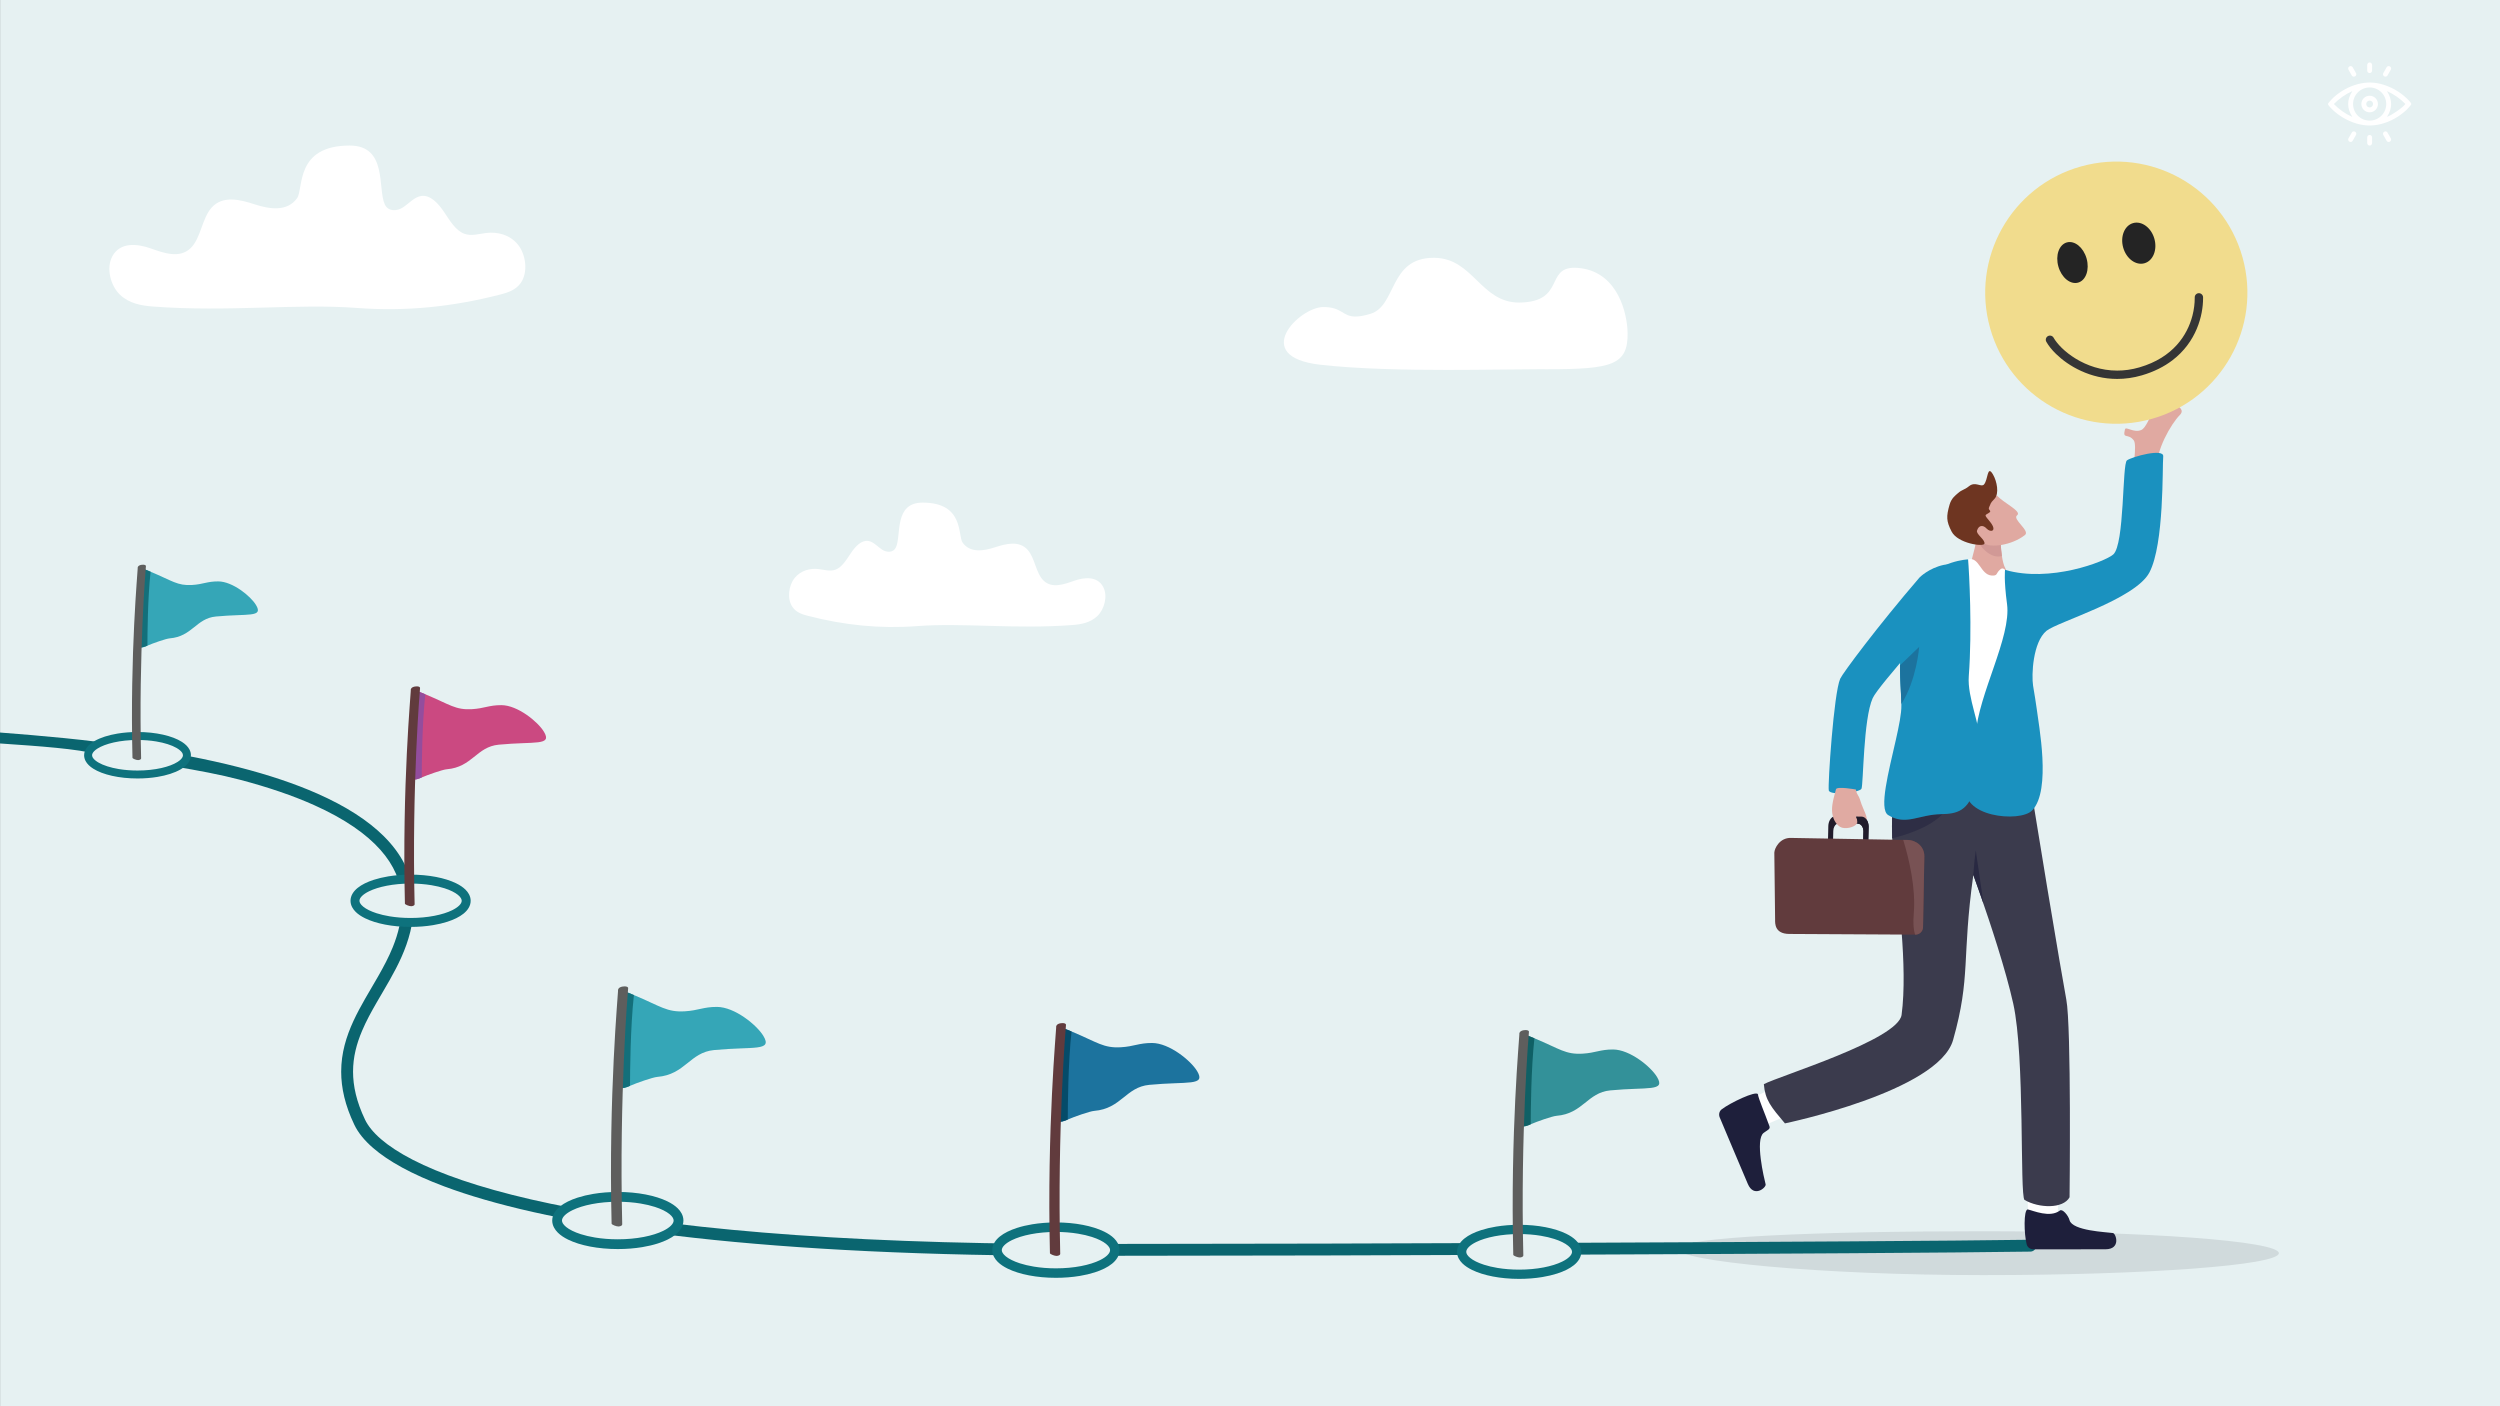 <?xml version="1.0" encoding="UTF-8"?>
<svg xmlns="http://www.w3.org/2000/svg" xmlns:xlink="http://www.w3.org/1999/xlink" version="1.1" id="Ebene_1" x="0px" y="0px" viewBox="0 0 1920 1080" style="enable-background:new 0 0 1920 1080;" xml:space="preserve">
<rect x="0" y="0" width="1920" height="1080" fill="#808080" stroke="none"/>
<style type="text/css">
	.st0{fill:#E6F1F2;}
	.st1{fill:#FFFFFF;}
	.st2{fill:#D0DADC;}
	.st3{fill:#E0ABAD;}
	.st4{fill:#0A656F;}
	.st5{fill:#0E727D;}
	.st6{fill:#35A6B7;}
	.st7{fill:#1A7093;}
	.st8{fill:#136F7A;}
	.st9{fill:#5E5E5D;}
	.st10{fill:#CB4981;}
	.st11{fill:#934D9D;}
	.st12{fill:#613B3D;}
	.st13{fill:#1C739E;}
	.st14{fill:#054B69;}
	.st15{fill:#339199;}
	.st16{fill:#0F6065;}
	.st17{fill:#E0A9A1;}
	.st18{fill:#D19996;}
	.st19{fill:#6E3521;}
	.st20{fill:#1E1F3B;}
	.st21{fill:#3B3B4D;}
	.st22{fill:#2E2E45;}
	.st23{fill:#737387;}
	.st24{fill:#292942;}
	.st25{fill:#9E9EAB;}
	.st26{fill:#1A91BF;}
	.st27{fill:#C7C7CF;}
	.st28{fill:#211C2B;}
	.st29{fill:#E0AAA2;}
	.st30{fill:#785254;}
	.st31{fill:#DEA727;}
	.st32{fill:#F1DC8D;}
	.st33{fill:#242424;}
	.st34{fill:#353535;}
</style>
<g>
	<polyline class="st0" points="0.1,0 0.1,1080 1920,1080 1920,0 0.1,0  "></polyline>
	<path class="st1" d="M1788,79.39c1.3-1.44,2.49-3,3.91-4.3c5.45-5.01,11.75-8.55,18.91-10.48c6.76-1.82,13.47-1.6,20.11,0.58   c7.85,2.57,14.59,6.89,20.07,13.1c0.3,0.34,0.52,0.73,0.78,1.1c0,0.33,0,0.66,0,1c-1.25,1.4-2.4,2.9-3.77,4.17   c-5.49,5.07-11.82,8.67-19.05,10.61c-7.45,2.01-14.79,1.48-21.99-1.23c-6.8-2.57-12.74-6.46-17.66-11.84   c-0.48-0.53-0.87-1.14-1.31-1.71C1788,80.06,1788,79.73,1788,79.39L1788,79.39z M1832.62,79.9c0-7.05-5.69-12.74-12.74-12.73   c-7.02,0-12.7,5.66-12.72,12.69c-0.02,7.05,5.66,12.76,12.71,12.77C1826.92,92.63,1832.62,86.94,1832.62,79.9L1832.62,79.9z    M1833.16,69.98c4.31,6.65,4.31,13.18,0.06,19.74c3.88-1.31,12.45-7.33,14.09-9.9C1843.26,75.68,1838.61,72.38,1833.16,69.98   L1833.16,69.98z M1806.62,89.8c-4.31-6.64-4.31-13.17-0.01-19.81c-5.45,2.41-10.1,5.72-14.2,9.91   C1796.53,84.11,1801.18,87.41,1806.62,89.8L1806.62,89.8z"></path>
	<path class="st1" d="M1820.39,48c1.05,0.48,1.45,1.29,1.39,2.44c-0.07,1.22-0.01,2.45-0.02,3.67c-0.01,1.2-0.79,2.01-1.9,2   c-1.07-0.01-1.83-0.83-1.84-2c-0.01-1.22,0.05-2.45-0.02-3.67c-0.07-1.16,0.35-1.96,1.39-2.44C1819.73,48,1820.06,48,1820.39,48   L1820.39,48z"></path>
	<path class="st1" d="M1819.39,111.78c-1.07-0.5-1.46-1.33-1.39-2.51c0.08-1.2,0.01-2.4,0.02-3.61c0.01-1.19,0.79-2.01,1.9-2   c1.08,0.01,1.83,0.83,1.84,2c0.01,1.2-0.05,2.41,0.02,3.61c0.07,1.17-0.32,2.01-1.39,2.51   C1820.06,111.78,1819.73,111.78,1819.39,111.78L1819.39,111.78z"></path>
	<path class="st1" d="M1807.74,100.92c1.4-0.02,2.35,1.4,1.7,2.65c-0.82,1.58-1.72,3.12-2.64,4.64c-0.52,0.85-1.64,1.05-2.48,0.55   c-0.82-0.48-1.18-1.58-0.72-2.44c0.83-1.53,1.71-3.04,2.59-4.54C1806.52,101.21,1807.07,100.93,1807.74,100.92L1807.74,100.92z"></path>
	<path class="st1" d="M1836.36,106.96c0.02,0.99-0.48,1.7-1.26,1.96c-0.8,0.26-1.69,0.01-2.13-0.72c-0.91-1.53-1.8-3.07-2.64-4.64   c-0.47-0.88-0.08-1.94,0.77-2.41c0.82-0.46,1.93-0.26,2.43,0.56c0.94,1.54,1.8,3.12,2.68,4.69   C1836.33,106.6,1836.34,106.87,1836.36,106.96L1836.36,106.96z"></path>
	<path class="st1" d="M1807.74,58.87c-0.68-0.01-1.22-0.3-1.56-0.87c-0.87-1.48-1.73-2.97-2.55-4.48c-0.49-0.89-0.15-2,0.69-2.49   c0.87-0.51,1.98-0.28,2.52,0.61c0.89,1.49,1.77,3,2.58,4.54C1810.1,57.44,1809.16,58.88,1807.74,58.87L1807.74,58.87z"></path>
	<path class="st1" d="M1832.04,58.86c-1.4,0.01-2.35-1.4-1.7-2.65c0.82-1.58,1.72-3.12,2.64-4.64c0.52-0.85,1.63-1.05,2.48-0.56   c0.82,0.48,1.19,1.57,0.72,2.44c-0.84,1.55-1.72,3.07-2.62,4.59C1833.24,58.59,1832.7,58.86,1832.04,58.86L1832.04,58.86z"></path>
	<path class="st1" d="M1826.26,79.89c0,3.53-2.84,6.37-6.36,6.37c-3.53,0-6.37-2.84-6.37-6.36c-0.01-3.53,2.83-6.37,6.36-6.37   C1823.41,73.52,1826.26,76.36,1826.26,79.89L1826.26,79.89z M1819.89,77.27c-1.44,0-2.61,1.16-2.62,2.6   c-0.01,1.45,1.15,2.62,2.59,2.64c1.47,0.01,2.66-1.16,2.65-2.63C1822.5,78.43,1821.34,77.27,1819.89,77.27L1819.89,77.27z"></path>
	<path class="st2" d="M1522.98,979.29c-125.47,0-234.37-10.8-234.37-20.11c0-9.3,108.9-13.59,234.37-13.59   c125.48,0,227.19,7.54,227.19,16.85C1750.17,971.74,1648.46,979.29,1522.98,979.29"></path>
	<polygon class="st3" points="1615.25,478.81 1615.04,478.82 1615.26,478.82 1615.25,478.81  "></polygon>
	<path class="st4" d="M0,570.98c31,2.14,59,4.02,75.25,8.34c40.43,6.68,78.98,11.63,108.83,19.47c22.4,5.88,41.32,12.45,57.1,19.51   c23.68,10.59,40.25,22.3,50.95,34.35c5.36,6.03,9.26,12.14,11.92,18.28c2.66,6.14,4.08,12.32,4.43,18.57   c0.09,1.52,0.13,3.02,0.13,4.51c0,12.14-2.74,23-6.94,33.38c-3.15,7.78-7.15,15.26-11.4,22.7c-6.38,11.16-13.36,22.2-18.84,34.05   c-2.73,5.93-5.08,12.07-6.75,18.52c-1.67,6.45-2.65,13.23-2.65,20.38c-0.01,12.4,2.96,25.88,10.1,40.78   c2.92,6.09,7.72,12.04,14.45,17.86c11.79,10.18,29.54,20.08,54.43,29.42c37.33,13.99,90.77,26.68,164.13,36.2   c73.36,9.51,166.63,15.83,283.54,16.99c10.78,0.11,33.37,0.16,64.42,0.16c168.42,0,585.29-1.45,706.25-3.21   c2.51-0.04,4.52-2.11,4.49-4.62c-0.04-2.52-2.11-4.53-4.63-4.49c-120.81,1.76-537.75,3.21-706.11,3.21   c-31.03,0-53.62-0.05-64.33-0.15c-177.72-1.75-300.44-15.5-381.02-34.05c-40.28-9.27-70.02-19.76-90.73-30.42   c-10.36-5.33-18.45-10.7-24.48-15.91c-6.03-5.22-9.97-10.26-12.19-14.9c-6.64-13.89-9.2-25.91-9.21-36.85   c0-11.22,2.71-21.41,6.92-31.37c3.15-7.46,7.15-14.76,11.42-22.13c6.39-11.07,13.4-22.29,18.87-34.58   c5.47-12.29,9.38-25.72,9.38-40.94c0-1.65-0.05-3.32-0.14-5.01c-0.48-8.65-2.75-17.27-7.02-25.61   c-3.73-7.31-8.96-14.39-15.79-21.19c-11.96-11.89-28.78-22.91-51.24-32.81c-33.7-14.85-80.16-27.22-142.33-35.92   C67.66,568,31,565.02,0,562.58"></path>
	<path class="st0" d="M143.57,580.03c0,8.17-16.99,14.79-37.95,14.79c-20.96,0-37.95-6.62-37.95-14.79   c0-8.17,16.99-14.79,37.95-14.79C126.58,565.24,143.57,571.86,143.57,580.03L143.57,580.03z"></path>
	<path class="st5" d="M143.57,580.03h-3.06c0,0.49-0.11,0.97-0.42,1.56c-0.52,1.02-1.74,2.31-3.67,3.54   c-2.88,1.86-7.27,3.57-12.59,4.75c-5.32,1.19-11.56,1.89-18.22,1.89c-5.08,0-9.91-0.4-14.28-1.12c-6.54-1.07-12.05-2.89-15.67-4.99   c-1.81-1.04-3.13-2.15-3.91-3.13c-0.39-0.49-0.65-0.95-0.81-1.35c-0.16-0.41-0.23-0.77-0.23-1.14c0-0.49,0.12-0.97,0.42-1.56   c0.52-1.02,1.74-2.31,3.67-3.54c2.88-1.86,7.27-3.57,12.59-4.75c5.31-1.19,11.56-1.89,18.22-1.89c5.08,0,9.91,0.4,14.28,1.12   c6.54,1.07,12.05,2.89,15.67,4.99c1.81,1.04,3.13,2.15,3.91,3.13c0.39,0.49,0.65,0.95,0.81,1.35c0.16,0.41,0.23,0.77,0.23,1.14   H143.57h3.06c0-1.55-0.42-3.07-1.12-4.4c-1.25-2.35-3.27-4.23-5.78-5.84c-3.77-2.41-8.74-4.26-14.55-5.57   c-5.81-1.3-12.47-2.03-19.56-2.04c-5.4,0-10.55,0.43-15.27,1.2c-7.08,1.17-13.16,3.1-17.73,5.73c-2.28,1.32-4.2,2.82-5.64,4.61   c-0.72,0.9-1.31,1.88-1.73,2.94c-0.42,1.06-0.65,2.2-0.65,3.37c0,1.55,0.42,3.07,1.12,4.4c1.25,2.35,3.27,4.22,5.78,5.84   c3.77,2.41,8.74,4.26,14.55,5.57c5.81,1.3,12.47,2.03,19.56,2.03c5.4,0,10.55-0.43,15.27-1.2c7.08-1.17,13.17-3.1,17.73-5.73   c2.28-1.32,4.2-2.82,5.64-4.61c0.72-0.9,1.31-1.88,1.73-2.94c0.42-1.06,0.65-2.2,0.65-3.37H143.57L143.57,580.03z"></path>
	<path class="st6" d="M165.8,473.48c-15.24,1.45-18.05,15.37-35.55,16.79c-2.82,0.24-12.99,3.8-17.01,5.58   c-0.35,0.15-0.69,0.3-1.02,0.44c-0.21,0.08-0.41,0.16-0.61,0.24c-2.51,0.94-4.51,1.19-5.13-0.35c-0.17-0.42-0.25-0.96-0.2-1.66   c0.47-7.51,1.69-56.11,1.74-58.39l0-0.09l0.24,0.09c1.27,0.48,2.46,0.95,3.61,1.41c0.2,0.08,0.41,0.16,0.6,0.24   c1.12,0.45,2.18,0.89,3.2,1.31c16.84,7.03,20.53,10.83,31.82,10.17c8.54-0.5,11.56-2.78,20.1-2.75   c11.02,0.03,24.95,11.31,29.05,18.19C202.42,474.4,190.62,471.13,165.8,473.48"></path>
	<path class="st7" d="M108.39,497.28c-0.92,0-1.59-0.32-1.91-1.11c-0.14-0.34-0.22-0.76-0.22-1.28c0-0.02,0-0.04,0-0.06   c-0.01,0.55,0.07,0.99,0.22,1.34C106.8,496.96,107.47,497.28,108.39,497.28c0.01,0,0.03,0,0.04,0   C108.42,497.28,108.4,497.28,108.39,497.28 M106.27,494.83C106.27,494.82,106.27,494.82,106.27,494.83   C106.27,494.82,106.27,494.82,106.27,494.83"></path>
	<path class="st8" d="M108.39,497.28c-0.92,0-1.59-0.32-1.91-1.11c-0.15-0.35-0.22-0.79-0.22-1.34c0,0,0-0.01,0-0.01s0-0.01,0-0.01   c0-0.1,0.01-0.2,0.01-0.3c0.47-7.51,1.69-56.11,1.74-58.39l0,0l0,0l0-0.09l0.24,0.09c1.27,0.48,2.46,0.95,3.61,1.41   c0.2,0.08,0.41,0.16,0.6,0.24c1.12,0.45,2.18,0.89,3.2,1.31c-2.21,20.11-2.43,48.17-2.44,56.76l0,0c-0.35,0.15-0.69,0.3-1.02,0.44   c-0.21,0.08-0.41,0.16-0.61,0.24l0,0c-1.21,0.45-2.3,0.75-3.18,0.76C108.42,497.28,108.4,497.28,108.39,497.28"></path>
	<path class="st9" d="M106.15,583.76l-0.05,0c-1.27,0.07-4.34-1.12-4.36-1.77c-1.97-80.68,4.14-144.33,4-145.24   c-0.4-2.74,2.91-3.05,4.18-3.07c1.27-0.02,2.24,0.48,2.16,1.13c-0.11,0.9-5.67,67.05-3.7,147.65   C108.39,583.1,107.4,583.67,106.15,583.76L106.15,583.76z"></path>
	<path class="st0" d="M358.03,691.79c0,9.19-19.12,16.64-42.7,16.64c-23.58,0-42.7-7.45-42.7-16.64c0-9.19,19.12-16.64,42.7-16.64   C338.91,675.15,358.03,682.6,358.03,691.79L358.03,691.79z"></path>
	<path class="st5" d="M358.03,691.79h-3.44c0,0.55-0.13,1.09-0.47,1.76c-0.3,0.57-0.78,1.22-1.47,1.9c-1.2,1.19-3.04,2.45-5.4,3.61   c-3.55,1.74-8.26,3.25-13.71,4.29c-5.45,1.05-11.65,1.65-18.21,1.65c-5.71,0-11.15-0.45-16.06-1.26   c-3.68-0.61-7.07-1.42-10.05-2.37c-4.47-1.43-8.01-3.23-10.22-5.03c-1.11-0.89-1.87-1.77-2.32-2.54c-0.45-0.77-0.61-1.39-0.61-2.01   c0-0.55,0.13-1.09,0.47-1.76c0.3-0.57,0.78-1.22,1.47-1.9c1.2-1.19,3.04-2.45,5.4-3.61c3.55-1.74,8.26-3.25,13.71-4.29   c5.45-1.05,11.65-1.65,18.21-1.65c5.71,0,11.15,0.45,16.06,1.26c3.68,0.61,7.07,1.42,10.05,2.37c4.47,1.43,8.01,3.23,10.22,5.03   c1.11,0.89,1.87,1.77,2.32,2.54c0.45,0.77,0.61,1.39,0.61,2.01H358.03h3.44c0-1.75-0.47-3.45-1.26-4.95   c-0.69-1.32-1.63-2.51-2.72-3.6c-1.92-1.9-4.36-3.49-7.21-4.89c-4.28-2.09-9.51-3.73-15.44-4.87c-5.92-1.14-12.53-1.77-19.51-1.77   c-6.08,0-11.87,0.48-17.18,1.35c-3.98,0.66-7.69,1.54-11.03,2.61c-5.02,1.62-9.25,3.66-12.44,6.23c-1.59,1.29-2.93,2.73-3.91,4.38   c-0.98,1.64-1.58,3.54-1.57,5.51c0,1.75,0.47,3.45,1.26,4.95c0.7,1.32,1.63,2.51,2.72,3.6c1.92,1.9,4.36,3.49,7.21,4.89   c4.28,2.09,9.51,3.73,15.44,4.87c5.92,1.14,12.53,1.77,19.51,1.77c6.08,0,11.87-0.48,17.18-1.35c3.98-0.66,7.68-1.53,11.03-2.61   c5.02-1.62,9.25-3.66,12.44-6.23c1.59-1.29,2.93-2.73,3.91-4.38c0.98-1.64,1.58-3.54,1.57-5.51H358.03L358.03,691.79z"></path>
	<path class="st10" d="M383.05,571.91c-17.15,1.63-20.31,17.29-39.99,18.89c-3.17,0.27-14.62,4.28-19.14,6.27   c-0.39,0.17-0.78,0.34-1.15,0.49c-0.23,0.09-0.46,0.18-0.68,0.27c-2.83,1.06-5.07,1.34-5.77-0.39c-0.19-0.47-0.28-1.08-0.23-1.87   c0.53-8.45,1.9-63.14,1.96-65.69l0-0.1c0.09,0.04,0.19,0.07,0.28,0.1c1.42,0.54,2.77,1.07,4.06,1.58c0.23,0.09,0.46,0.18,0.68,0.27   c1.26,0.51,2.45,1,3.6,1.47c18.94,7.91,23.09,12.18,35.8,11.44c9.61-0.57,13.01-3.12,22.61-3.09c12.4,0.03,28.07,12.73,32.68,20.47   C424.25,572.94,410.96,569.26,383.05,571.91"></path>
	<path class="st11" d="M318.03,529.78l0,0.1c-0.07,2.56-1.43,57.24-1.96,65.69c-0.01,0.15-0.01,0.29-0.01,0.42   c0,0.59,0.08,1.06,0.24,1.44c0.36,0.89,1.12,1.25,2.15,1.25c0.99,0,2.24-0.33,3.62-0.85c0.22-0.09,0.45-0.18,0.68-0.27   c0.38-0.15,0.76-0.32,1.15-0.49c0.01-9.66,0.26-41.23,2.74-63.86c-1.15-0.47-2.35-0.96-3.6-1.47c-0.22-0.09-0.45-0.18-0.68-0.27   c-1.29-0.52-2.64-1.05-4.06-1.58C318.22,529.85,318.13,529.82,318.03,529.78"></path>
	<path class="st12" d="M315.93,695.98l-0.06,0c-1.43,0.08-4.89-1.27-4.9-1.99c-2.22-90.78,4.65-162.39,4.5-163.41   c-0.45-3.09,3.27-3.43,4.7-3.45c1.43-0.03,2.52,0.54,2.43,1.27c-0.12,1.02-6.38,75.44-4.17,166.12   C318.45,695.24,317.33,695.89,315.93,695.98L315.93,695.98z"></path>
	<path class="st0" d="M521.11,937.36c0,10.04-20.88,18.18-46.63,18.18c-25.76,0-46.64-8.14-46.64-18.18   c0-10.04,20.88-18.18,46.64-18.18C500.23,919.18,521.11,927.32,521.11,937.36L521.11,937.36z"></path>
	<path class="st5" d="M521.11,937.36h-3.76c0,0.6-0.14,1.19-0.52,1.92c-0.33,0.63-0.85,1.34-1.6,2.08c-1.31,1.3-3.32,2.68-5.9,3.94   c-3.87,1.9-9.02,3.55-14.97,4.69c-5.96,1.14-12.72,1.8-19.89,1.8c-6.24,0-12.18-0.49-17.54-1.38c-4.02-0.66-7.72-1.55-10.97-2.59   c-4.88-1.56-8.75-3.53-11.16-5.49c-1.21-0.98-2.04-1.94-2.53-2.77c-0.49-0.84-0.67-1.52-0.67-2.19c0-0.6,0.14-1.19,0.52-1.92   c0.33-0.63,0.85-1.34,1.6-2.08c1.31-1.3,3.32-2.68,5.9-3.94c3.87-1.9,9.02-3.55,14.97-4.69c5.95-1.15,12.72-1.8,19.89-1.8   c6.24,0,12.18,0.49,17.54,1.38c4.02,0.66,7.72,1.55,10.97,2.59c4.88,1.56,8.75,3.53,11.16,5.49c1.21,0.98,2.04,1.93,2.53,2.77   c0.49,0.84,0.66,1.52,0.67,2.19H521.11h3.76c0-1.91-0.51-3.77-1.38-5.41c-0.76-1.44-1.77-2.74-2.97-3.93   c-2.1-2.07-4.76-3.82-7.87-5.35c-4.67-2.28-10.39-4.07-16.86-5.32c-6.47-1.24-13.69-1.93-21.31-1.93c-6.64,0-12.97,0.52-18.76,1.48   c-4.35,0.72-8.39,1.68-12.05,2.85c-5.49,1.77-10.1,4-13.58,6.8c-1.74,1.41-3.2,2.98-4.27,4.78c-1.07,1.79-1.72,3.87-1.72,6.02   c0,1.91,0.51,3.77,1.38,5.41c0.76,1.44,1.78,2.74,2.97,3.93c2.1,2.07,4.76,3.81,7.87,5.34c4.67,2.28,10.39,4.07,16.86,5.32   c6.47,1.24,13.69,1.93,21.31,1.93c6.64,0,12.97-0.52,18.76-1.48c4.35-0.72,8.39-1.68,12.05-2.85c5.49-1.77,10.1-4,13.58-6.8   c1.74-1.41,3.2-2.98,4.27-4.78c1.07-1.8,1.72-3.87,1.72-6.02H521.11L521.11,937.36z"></path>
	<path class="st6" d="M548.43,806.44c-18.73,1.78-22.18,18.88-43.68,20.63c-3.46,0.29-15.97,4.68-20.9,6.85   c-0.43,0.19-0.85,0.37-1.26,0.54c-0.25,0.1-0.51,0.2-0.75,0.29c-3.09,1.16-5.54,1.47-6.3-0.43c-0.21-0.51-0.3-1.18-0.25-2.04   c0.58-9.23,2.07-68.95,2.14-71.74l0-0.1c0.1,0.04,0.2,0.08,0.3,0.11c1.56,0.59,3.03,1.17,4.43,1.73c0.25,0.1,0.5,0.2,0.74,0.3   c1.37,0.55,2.68,1.09,3.93,1.61c20.69,8.64,25.22,13.3,39.09,12.49c10.5-0.62,14.21-3.41,24.7-3.38   c13.55,0.03,30.65,13.9,35.69,22.35C593.43,807.56,578.92,803.55,548.43,806.44"></path>
	<path class="st7" d="M477.63,835.68C477.63,835.68,477.63,835.68,477.63,835.68C477.63,835.68,477.63,835.68,477.63,835.68    M477.6,835.67c-0.72-0.05-1.3-0.28-1.7-0.75C476.3,835.4,476.88,835.63,477.6,835.67 M475.54,834.32L475.54,834.32   c0-0.01-0.01-0.02-0.01-0.02C475.54,834.31,475.54,834.31,475.54,834.32L475.54,834.32 M475.53,834.29c0-0.01-0.01-0.01-0.01-0.02   C475.52,834.28,475.53,834.29,475.53,834.29 M475.52,834.27c0-0.01,0-0.01-0.01-0.02C475.52,834.26,475.52,834.27,475.52,834.27    M475.51,834.25c-0.01-0.02-0.02-0.05-0.03-0.07C475.49,834.2,475.5,834.22,475.51,834.25 M475.48,834.17   c0-0.01-0.01-0.02-0.01-0.03C475.48,834.16,475.48,834.17,475.48,834.17 M475.48,834.15c-0.13-0.39-0.2-0.85-0.2-1.4   c0-0.15,0.01-0.3,0.01-0.46C475.25,833.05,475.31,833.66,475.48,834.15"></path>
	<path class="st8" d="M477.89,835.68c-0.09,0-0.17,0-0.26-0.01c0,0,0,0,0,0c-0.01,0-0.02,0-0.02,0c-0.72-0.05-1.3-0.28-1.7-0.75   c-0.14-0.17-0.26-0.37-0.36-0.6l0,0c0-0.01-0.01-0.02-0.01-0.02c0,0,0,0,0,0c0-0.01-0.01-0.01-0.01-0.02c0,0,0,0,0-0.01   c0-0.01,0-0.01-0.01-0.02c0,0,0,0,0,0c-0.01-0.02-0.02-0.05-0.03-0.07v0c0-0.01-0.01-0.02-0.01-0.03l0,0   c-0.17-0.49-0.23-1.1-0.18-1.86l0,0c0.58-9.23,2.07-68.95,2.14-71.74l0,0l0,0l0-0.1c0.1,0.04,0.2,0.08,0.3,0.11   c1.56,0.59,3.03,1.17,4.43,1.73c0.25,0.1,0.5,0.2,0.74,0.3c1.37,0.55,2.68,1.09,3.93,1.61c-2.71,24.71-2.98,59.19-2.99,69.74l0,0   c-0.43,0.19-0.85,0.37-1.26,0.54c-0.25,0.1-0.51,0.2-0.75,0.29l0,0C480.33,835.32,478.97,835.68,477.89,835.68"></path>
	<path class="st9" d="M475.13,941.94l-0.06,0c-1.57,0.09-5.34-1.38-5.36-2.17c-2.42-99.14,5.08-177.35,4.92-178.46   c-0.49-3.37,3.57-3.74,5.14-3.77c1.56-0.03,2.75,0.59,2.65,1.39c-0.14,1.11-6.97,82.39-4.55,181.42   C477.89,941.13,476.67,941.84,475.13,941.94L475.13,941.94z"></path>
	<path class="st0" d="M856.18,960.11c0,9.73-20.25,17.63-45.22,17.63c-24.98,0-45.22-7.89-45.22-17.63   c0-9.73,20.25-17.63,45.22-17.63C835.94,942.49,856.18,950.38,856.18,960.11L856.18,960.11z"></path>
	<path class="st5" d="M856.18,960.11h-3.64c0,0.58-0.14,1.16-0.5,1.86c-0.32,0.61-0.83,1.29-1.55,2.01   c-1.27,1.26-3.21,2.6-5.72,3.82c-3.75,1.84-8.74,3.44-14.52,4.55c-5.77,1.11-12.34,1.74-19.29,1.74c-6.05,0-11.81-0.48-17.01-1.34   c-3.9-0.64-7.49-1.5-10.64-2.51c-4.73-1.51-8.48-3.42-10.82-5.32c-1.17-0.95-1.98-1.88-2.46-2.69c-0.48-0.82-0.65-1.47-0.65-2.12   c0-0.58,0.14-1.16,0.5-1.86c0.32-0.61,0.82-1.29,1.55-2.01c1.27-1.26,3.22-2.6,5.72-3.82c3.76-1.84,8.74-3.44,14.52-4.55   c5.78-1.11,12.34-1.74,19.29-1.74c6.05,0,11.81,0.48,17.01,1.34c3.9,0.64,7.49,1.5,10.64,2.51c4.73,1.51,8.48,3.42,10.82,5.32   c1.17,0.95,1.98,1.88,2.46,2.68c0.48,0.82,0.65,1.47,0.65,2.12H856.18h3.64c0-1.85-0.5-3.65-1.34-5.25   c-0.74-1.4-1.72-2.66-2.88-3.81c-2.04-2.01-4.62-3.7-7.64-5.18c-4.53-2.21-10.07-3.95-16.35-5.16c-6.27-1.21-13.27-1.87-20.66-1.87   c-6.44,0-12.58,0.51-18.2,1.43c-4.21,0.7-8.14,1.62-11.68,2.77c-5.32,1.72-9.79,3.88-13.17,6.59c-1.69,1.37-3.11,2.89-4.14,4.64   c-1.04,1.74-1.67,3.75-1.67,5.84c0,1.85,0.49,3.65,1.34,5.24c0.73,1.4,1.72,2.66,2.88,3.81c2.04,2.01,4.62,3.7,7.64,5.18   c4.53,2.22,10.07,3.95,16.35,5.16c6.27,1.21,13.27,1.87,20.66,1.87c6.44,0,12.57-0.51,18.19-1.43c4.22-0.7,8.14-1.63,11.69-2.77   c5.32-1.72,9.79-3.88,13.17-6.6c1.68-1.36,3.11-2.89,4.14-4.64c1.04-1.74,1.67-3.75,1.67-5.84H856.18L856.18,960.11z"></path>
	<path class="st13" d="M882.68,833.16c-18.16,1.73-21.5,18.31-42.35,20c-3.35,0.28-15.48,4.53-20.27,6.64   c-0.41,0.18-0.82,0.36-1.22,0.52c-0.25,0.1-0.49,0.2-0.73,0.28c-2.99,1.12-5.37,1.42-6.11-0.42c-0.21-0.5-0.29-1.15-0.24-1.98   c0.56-8.95,2.01-66.86,2.08-69.57l0-0.1c0.1,0.04,0.2,0.08,0.29,0.11c1.51,0.57,2.94,1.13,4.3,1.68c0.24,0.1,0.48,0.19,0.72,0.29   c1.33,0.54,2.6,1.05,3.81,1.56c20.06,8.38,24.46,12.9,37.91,12.12c10.18-0.6,13.78-3.31,23.95-3.28   c13.14,0.03,29.73,13.48,34.61,21.67C926.31,834.25,912.24,830.35,882.68,833.16"></path>
	<path class="st7" d="M814.27,861.52c-1.09,0-1.9-0.38-2.28-1.32c0-0.01-0.01-0.02-0.01-0.02c0,0.01,0.01,0.02,0.01,0.02   C812.38,861.14,813.18,861.52,814.27,861.52c1.05,0,2.37-0.35,3.84-0.9c0.23-0.09,0.48-0.19,0.73-0.28c0.4-0.16,0.8-0.34,1.22-0.52   l0,0l0,0c-0.41,0.18-0.82,0.36-1.22,0.52c-0.25,0.1-0.49,0.2-0.73,0.28C816.64,861.16,815.32,861.52,814.27,861.52 M811.99,860.17   c-0.11-0.27-0.18-0.58-0.22-0.93C811.81,859.6,811.88,859.91,811.99,860.17 M811.77,859.23c0-0.01,0-0.01,0-0.02   C811.77,859.22,811.77,859.23,811.77,859.23 M811.76,859.19C811.76,859.19,811.76,859.19,811.76,859.19   C811.76,859.19,811.76,859.19,811.76,859.19 M811.75,858.31C811.75,858.31,811.75,858.31,811.75,858.31   C811.75,858.31,811.75,858.31,811.75,858.31 M811.75,858.29c0-0.01,0-0.02,0-0.02C811.75,858.27,811.75,858.28,811.75,858.29    M811.75,858.26c0-0.01,0-0.02,0-0.04C811.75,858.23,811.75,858.25,811.75,858.26"></path>
	<path class="st14" d="M814.27,861.52c-1.09,0-1.9-0.38-2.28-1.32c0-0.01-0.01-0.02-0.01-0.02l0,0c-0.11-0.27-0.18-0.58-0.22-0.93   c0,0,0-0.01,0-0.01c0-0.01,0-0.01,0-0.02c0-0.01,0-0.01,0-0.02c0,0,0,0,0,0c-0.02-0.16-0.02-0.34-0.02-0.52   c0-0.12,0-0.23,0.01-0.36c0,0,0-0.01,0-0.01c0-0.01,0-0.01,0-0.02c0-0.01,0-0.02,0-0.02c0,0,0-0.01,0-0.01c0-0.01,0-0.02,0-0.04   l0,0c0.56-8.95,2.01-66.86,2.08-69.57l0,0l0,0l0-0.1c0.1,0.04,0.2,0.08,0.29,0.11c1.51,0.57,2.94,1.13,4.3,1.68   c0.24,0.1,0.48,0.19,0.72,0.29c1.33,0.54,2.6,1.05,3.81,1.56c-2.63,23.96-2.89,57.4-2.9,67.63l0,0c-0.41,0.18-0.82,0.36-1.22,0.52   c-0.25,0.1-0.49,0.2-0.73,0.28C816.64,861.16,815.32,861.52,814.27,861.52"></path>
	<path class="st12" d="M811.6,964.55l-0.06,0c-1.52,0.08-5.17-1.34-5.19-2.11c-2.35-96.13,4.93-171.97,4.77-173.05   c-0.48-3.27,3.46-3.63,4.98-3.66c1.52-0.03,2.67,0.58,2.58,1.35c-0.13,1.08-6.76,79.89-4.42,175.92   C814.27,963.77,813.09,964.45,811.6,964.55L811.6,964.55z"></path>
	<path class="st0" d="M1210.87,961.42c0,9.51-19.77,17.22-44.17,17.22c-24.39,0-44.17-7.71-44.17-17.22   c0-9.51,19.78-17.22,44.17-17.22C1191.1,944.2,1210.87,951.91,1210.87,961.42L1210.87,961.42z"></path>
	<path class="st5" d="M1210.87,961.42h-3.55c-0.01,0.57-0.14,1.13-0.49,1.82c-0.31,0.59-0.81,1.26-1.52,1.97   c-1.24,1.23-3.14,2.54-5.59,3.73c-3.66,1.8-8.54,3.36-14.18,4.44c-5.64,1.09-12.05,1.7-18.84,1.7c-5.91,0-11.53-0.47-16.61-1.31   c-3.81-0.63-7.31-1.46-10.39-2.46c-4.62-1.48-8.29-3.34-10.57-5.2c-1.15-0.92-1.94-1.83-2.41-2.62c-0.46-0.8-0.63-1.44-0.63-2.08   c0-0.57,0.13-1.13,0.49-1.82c0.31-0.59,0.81-1.26,1.52-1.97c1.24-1.23,3.14-2.54,5.58-3.73c3.67-1.8,8.54-3.36,14.18-4.44   c5.64-1.08,12.05-1.7,18.84-1.7c5.91,0,11.54,0.47,16.62,1.31c3.81,0.63,7.31,1.46,10.39,2.45c4.62,1.48,8.29,3.34,10.57,5.2   c1.15,0.92,1.94,1.83,2.4,2.62c0.47,0.8,0.63,1.44,0.64,2.08H1210.87h3.56c0.01-1.81-0.48-3.57-1.3-5.12   c-0.72-1.37-1.68-2.6-2.82-3.72c-1.99-1.96-4.51-3.61-7.46-5.06c-4.42-2.16-9.84-3.86-15.96-5.04c-6.13-1.18-12.97-1.83-20.19-1.83   c-6.28,0-12.28,0.5-17.77,1.4c-4.12,0.68-7.95,1.59-11.41,2.7c-5.2,1.68-9.57,3.78-12.87,6.44c-1.65,1.33-3.03,2.82-4.05,4.53   c-1.01,1.7-1.63,3.66-1.63,5.7c0,1.81,0.49,3.57,1.31,5.12c0.72,1.37,1.68,2.6,2.81,3.72c1.99,1.96,4.51,3.61,7.46,5.06   c4.43,2.16,9.84,3.86,15.97,5.04c6.13,1.18,12.96,1.83,20.18,1.83c6.29,0,12.29-0.49,17.78-1.4c4.11-0.68,7.95-1.59,11.41-2.7   c5.2-1.68,9.57-3.79,12.87-6.44c1.64-1.33,3.03-2.82,4.04-4.53c1.02-1.7,1.64-3.66,1.63-5.7H1210.87L1210.87,961.42z"></path>
	<path class="st15" d="M1236.75,837.41c-17.73,1.69-21,17.89-41.37,19.54c-3.27,0.27-15.12,4.43-19.8,6.49   c-0.4,0.18-0.8,0.35-1.19,0.51c-0.24,0.1-0.48,0.19-0.71,0.28c-2.92,1.09-5.24,1.39-5.97-0.41c-0.2-0.48-0.28-1.12-0.23-1.93   c0.54-8.74,1.96-65.31,2.02-67.96v-0.1c0.1,0.04,0.2,0.07,0.29,0.11c1.47,0.56,2.87,1.1,4.2,1.64c0.23,0.09,0.47,0.19,0.7,0.28   c1.3,0.52,2.54,1.03,3.73,1.52c19.59,8.18,23.89,12.6,37.03,11.83c9.94-0.59,13.45-3.23,23.39-3.2   c12.83,0.03,29.03,13.16,33.8,21.17C1279.37,838.48,1265.63,834.67,1236.75,837.41"></path>
	<path class="st7" d="M1169.93,865.11c-0.99,0-1.74-0.33-2.14-1.12C1168.19,864.79,1168.94,865.11,1169.93,865.11   c0.79,0,1.74-0.2,2.78-0.54C1171.67,864.91,1170.72,865.11,1169.93,865.11 M1167.71,863.82L1167.71,863.82c0-0.01,0-0.01-0.01-0.02   C1167.71,863.81,1167.71,863.81,1167.71,863.82L1167.71,863.82 M1167.7,863.79c0-0.01,0-0.01-0.01-0.02   C1167.7,863.78,1167.7,863.79,1167.7,863.79 M1167.69,863.77c0-0.01,0-0.01,0-0.02C1167.69,863.76,1167.69,863.77,1167.69,863.77    M1167.68,863.75c0-0.01,0-0.01-0.01-0.02C1167.68,863.74,1167.68,863.74,1167.68,863.75 M1167.67,863.73c0-0.01,0-0.02,0-0.02   C1167.67,863.71,1167.67,863.72,1167.67,863.73 M1167.66,863.7c0-0.01,0-0.01,0-0.02C1167.66,863.69,1167.66,863.69,1167.66,863.7    M1167.66,863.68c-0.01-0.01-0.01-0.01-0.01-0.02C1167.65,863.67,1167.65,863.67,1167.66,863.68 M1167.65,863.65   c0-0.01-0.01-0.01-0.01-0.02C1167.64,863.64,1167.65,863.65,1167.65,863.65 M1167.64,863.63c0-0.01,0-0.02-0.01-0.02   C1167.64,863.62,1167.64,863.62,1167.64,863.63 M1167.63,863.6c0-0.01,0-0.01,0-0.02C1167.63,863.59,1167.63,863.6,1167.63,863.6    M1167.62,863.58c0,0,0-0.01,0-0.01C1167.62,863.57,1167.62,863.57,1167.62,863.58 M1167.62,863.55c-0.01-0.01-0.01-0.01-0.01-0.01   C1167.61,863.54,1167.62,863.55,1167.62,863.55 M1167.61,863.53c0,0,0-0.01,0-0.01C1167.61,863.52,1167.61,863.53,1167.61,863.53    M1167.6,863.5c0,0,0-0.01,0-0.01C1167.6,863.49,1167.6,863.49,1167.6,863.5 M1167.59,863.47c0,0,0-0.01,0-0.01   C1167.59,863.46,1167.59,863.47,1167.59,863.47 M1167.59,863.45c0,0,0-0.01-0.01-0.01   C1167.59,863.44,1167.59,863.44,1167.59,863.45 M1167.58,863.42C1167.58,863.42,1167.58,863.42,1167.58,863.42   C1167.58,863.42,1167.58,863.42,1167.58,863.42 M1167.57,863.36C1167.57,863.36,1167.57,863.36,1167.57,863.36   C1167.57,863.36,1167.57,863.36,1167.57,863.36 M1167.56,863.34C1167.56,863.34,1167.56,863.33,1167.56,863.34   C1167.56,863.33,1167.56,863.34,1167.56,863.34 M1167.56,863.31c0,0,0,0-0.01,0C1167.56,863.31,1167.56,863.31,1167.56,863.31    M1167.54,863.22L1167.54,863.22L1167.54,863.22 M1167.48,862.84C1167.48,862.84,1167.48,862.84,1167.48,862.84   C1167.48,862.84,1167.48,862.84,1167.48,862.84 M1167.48,862.81L1167.48,862.81L1167.48,862.81 M1167.47,862.71   C1167.47,862.71,1167.47,862.71,1167.47,862.71C1167.47,862.71,1167.47,862.71,1167.47,862.71 M1167.47,862.69c0,0,0-0.01,0-0.01   C1167.47,862.68,1167.47,862.68,1167.47,862.69 M1167.47,862.66c0,0,0-0.01,0-0.01C1167.47,862.65,1167.47,862.66,1167.47,862.66    M1167.47,862.62c0-0.01,0-0.01,0-0.02C1167.47,862.61,1167.47,862.61,1167.47,862.62 M1167.47,862.59c0-0.01,0-0.01,0-0.02   C1167.47,862.58,1167.47,862.58,1167.47,862.59 M1167.47,862.56c0-0.01,0-0.02-0.01-0.02   C1167.47,862.54,1167.47,862.55,1167.47,862.56 M1167.46,862.53c0-0.07,0-0.13,0-0.2c0-0.14,0.01-0.29,0.02-0.44   C1167.46,862.12,1167.46,862.33,1167.46,862.53"></path>
	<path class="st16" d="M1169.93,865.11c-0.99,0-1.74-0.33-2.14-1.12c-0.03-0.06-0.05-0.11-0.08-0.18l0,0c0-0.01,0-0.01-0.01-0.02   c0,0,0,0,0-0.01c0-0.01,0-0.01-0.01-0.02c0,0,0,0,0-0.01c0-0.01,0-0.01,0-0.02c-0.01,0-0.01,0-0.01-0.01c0-0.01,0-0.01-0.01-0.02v0   c0-0.01,0-0.02,0-0.02c0,0,0,0-0.01,0c0-0.01,0-0.01,0-0.02c0,0,0,0,0-0.01c-0.01-0.01-0.01-0.01-0.01-0.02c0,0,0,0,0-0.01   c0-0.01-0.01-0.01-0.01-0.02c0,0,0,0,0,0c0-0.01,0-0.02-0.01-0.02c0,0,0,0,0,0c0-0.01,0-0.01,0-0.02c0,0-0.01-0.01-0.01-0.01   c0,0,0-0.01,0-0.01s0-0.01,0-0.01c0-0.01-0.01-0.01-0.01-0.01c0,0,0-0.01,0-0.01c0,0,0-0.01,0-0.01c-0.01-0.01-0.01-0.01-0.01-0.02   c0,0,0-0.01,0-0.01c0,0-0.01-0.01-0.01-0.01c0,0,0-0.01,0-0.01c0,0,0-0.01,0-0.01s0-0.01-0.01-0.01c0-0.01,0-0.01,0-0.01   c0,0,0,0,0-0.01c-0.01-0.02-0.01-0.04-0.01-0.06c0,0,0,0-0.01,0c0-0.01,0-0.01,0-0.02c0,0,0,0,0,0c0-0.01,0-0.01,0-0.02   c0,0,0,0-0.01,0c0-0.03-0.01-0.06-0.01-0.09l0,0c-0.03-0.12-0.04-0.25-0.06-0.38c0,0,0,0,0,0c0-0.01,0-0.02,0-0.02v0   c0-0.03,0-0.06-0.01-0.1c0,0,0-0.01,0-0.01c0-0.01,0-0.01,0-0.02c0,0,0-0.01,0-0.01c0-0.01,0-0.01,0-0.02c0,0,0-0.01,0-0.01   c0-0.01,0-0.02,0-0.02c0-0.01,0-0.01,0-0.02c0,0,0-0.01,0-0.01c0-0.01,0-0.01,0-0.02c0,0,0-0.01,0-0.01c0-0.01,0-0.02-0.01-0.02   c0,0,0-0.01,0-0.01c0-0.2,0-0.41,0.02-0.64l0,0c0.54-8.74,1.96-65.31,2.02-67.96l0,0l0,0v-0.1c0.1,0.04,0.2,0.07,0.29,0.11   c1.47,0.56,2.87,1.1,4.2,1.64c0.23,0.09,0.47,0.19,0.7,0.28c1.3,0.52,2.54,1.03,3.73,1.52c-2.57,23.4-2.83,56.07-2.84,66.06l0,0   c-0.4,0.18-0.8,0.35-1.19,0.51c-0.24,0.1-0.48,0.19-0.71,0.28l0,0c-0.33,0.12-0.65,0.24-0.97,0.34   C1171.67,864.91,1170.72,865.11,1169.93,865.11"></path>
	<path class="st9" d="M1167.32,965.75l-0.06,0c-1.48,0.08-5.05-1.31-5.07-2.06c-2.29-93.9,4.81-167.98,4.66-169.03   c-0.46-3.2,3.38-3.55,4.87-3.57c1.48-0.03,2.6,0.56,2.51,1.32c-0.13,1.05-6.6,78.04-4.31,171.83   C1169.94,964.99,1168.78,965.66,1167.32,965.75L1167.32,965.75z"></path>
	<path class="st17" d="M1530.95,452.92l-19.78-3.29c-1.14-8.74,6.23-28.15,6.77-36.16c0.59-8.77,10.34-17.86,10.34-17.86l6.73,13.84   l1.7,3.52l-0.26,1.57c0,0,0.06,6.27,1.02,12.5c0.52,3.49,1.32,7,2.56,9.36c1.96,3.76,1.68,9.69,6.52,15.26   C1550.18,455.85,1530.95,452.92,1530.95,452.92"></path>
	<path class="st17" d="M1656.83,359.34c-1.51-12.8,10.54-33.88,17.32-40.66c6.77-6.78-13.05-13.55-20.58-2.26   c-2.83,4.24-5.59,12.29-9.04,13.8c-5.75,2.52-11.92-3.01-12.55-0.5c-2.04,8.17,2.26,2.51,6.78,8.53c2.63,3.51-1,24.34-1,24.34   L1656.83,359.34L1656.83,359.34z"></path>
	<path class="st18" d="M1531.51,408.17c0,0-11.13,0.75-12.79,3.06c-2.23,3.1,6.38,16.21,15.93,16.21c0.93,0,1.88-0.13,2.82-0.4   c-0.96-6.23-1.02-12.5-1.02-12.5l0.26-1.57l-1.7-3.52L1531.51,408.17L1531.51,408.17z"></path>
	<path class="st17" d="M1533.62,380.5c4.82,5.61,19.54,12.3,15.52,15.25c-4.03,2.95,10.21,11.84,6.03,15.14   c-10.11,7.98-26.8,10.19-31.79,6.16c-4.98-4.03-14.43-18.6-14.43-18.6L1533.62,380.5L1533.62,380.5z"></path>
	<path class="st19" d="M1527.11,394.12c3.54-2.02-0.88-1.99,0.6-4.79c1.48-2.8,0.32-2.38,4.07-6.24c3.76-3.86,1.89-13.54-1.22-18.78   c-4.51-7.58-3.6,4.11-6.88,7.79c-2.11,2.37-6.66-2.62-11.47,1.29c-3.78,3.06-5.25,2.48-8.5,5.36c-1.96,1.74-4.99,3.83-6.43,8.79   c-2.66,9.2-2.52,12.77,1.55,20.7c4.72,9.21,24.75,11.95,25.23,9.27c0.57-3.13-6.56-7.2-5.72-10c1.26-4.23,4.64-4.55,7.35-1.58   c3.04,3.33,8.53,2.11,2.68-5.17C1524.13,395.46,1523.9,395.95,1527.11,394.12L1527.11,394.12z"></path>
	<path class="st1" d="M1580.12,936.74c0.82-8.58,0.08-30.3,0.08-30.3l-23.7-0.72l1.42,32.62l15.71,10.3L1580.12,936.74   L1580.12,936.74z"></path>
	<path class="st20" d="M1582,929.68c1.99-1.54,6.47,3.8,7.4,7.4c2.14,8.23,28.58,9.16,33.3,9.88c2.43,0.37,6.4,12.47-5.7,12.48   c-10.46,0-43.97,0.13-55.41,0.07c-2.4-0.01-4.5-1.57-5.08-3.79c-2.1-7.95-2.44-26.63,0.75-26.9   C1561.57,929.76,1574.41,935.54,1582,929.68L1582,929.68z"></path>
	<path class="st1" d="M1348.95,866.38c8.22-2.59,27.93-11.76,27.93-11.76l-8.6-22.1l-29.47,14.05l-3.35,18.48L1348.95,866.38   L1348.95,866.38z"></path>
	<path class="st20" d="M1358.92,864.88c0.87,2.4-1.5,2.93-4.45,5.19c-6.76,5.16,0.37,34.88,1.53,39.51   c0.6,2.39-9.02,10.73-13.71-0.41c-4.07-9.64-17.19-40.47-21.57-51.05c-0.91-2.21-0.3-4.75,1.53-6.15   c6.52-5.01,26.3-14.46,27.79-11.62C1350.84,844.67,1354.97,853.94,1358.92,864.88L1358.92,864.88z"></path>
	<path class="st21" d="M1453.84,653.9c0.32,3.88,0.74,8.09,1.31,12.71c2.12,17.32,10.21,75.99,5.27,112.8   c-2.57,19.2-94.14,46.96-105.79,53.23c0.98,12.21,5.62,17.6,16.2,30.12c0,0,117.99-24.52,129.15-64.08   c13.78-48.85,6.52-62.15,15.53-126.74l0.01,0.01c0.1,0.3,2.4,6.57,5.75,16.23c7.17,20.62,19.14,56.65,24.93,82.74   c9.02,40.72,4.9,146.97,8.61,150.62c11.04,6.43,29.67,6.98,34.61-2.05c0,0,1.49-131.39-2.52-151.94   c-2.72-13.98-25.76-150.98-30.93-187.79c0,0-98.79-21.06-101.66,12.67c-0.39,4.61-0.5,8.68-0.42,12.57   c0.1,5.23-0.17,10.09-0.43,15.41C1453.04,629.1,1452.63,639.02,1453.84,653.9"></path>
	<path class="st22" d="M1507.02,653.32l-0.28,0.13l0.01,0.05C1506.93,653.39,1507,653.34,1507.02,653.32"></path>
	<path class="st23" d="M1515.52,671.96c0.08,0.23,1.56,4.33,3.43,9.59C1516.91,675.78,1515.61,672.22,1515.52,671.96"></path>
	<path class="st24" d="M1517.41,653.09c0,0-1.02,5.94-1.9,18.86l0.01,0.01v0c0.09,0.27,1.39,3.82,3.43,9.59   c1.39,3.91,3,8.46,4.42,12.56L1517.41,653.09L1517.41,653.09z"></path>
	<path class="st25" d="M1453.04,634.27c-0.04,3.82,0.01,7.18,0.18,9.48C1453.08,640.32,1453.03,637.19,1453.04,634.27"></path>
	<path class="st22" d="M1491.81,625.24c-0.32,0.01-0.65,0.02-0.98,0.02c-11.76,0.2-20.07,4.33-28.44,4.33c-3,0-6.02-0.53-9.21-1.97   c-0.07,2.29-0.12,4.54-0.14,6.66c-0.01,2.91,0.04,6.05,0.18,9.48v0.02C1453.89,643.62,1479.91,637.94,1491.81,625.24"></path>
	<path class="st1" d="M1511.5,429.61c8.53-2.36,9.43,11.76,18.06,12.4c4.55,0.34,3.53-1.64,5.67-3.75c1.32-1.3,2.55-2.75,4.65-0.61   c42.75,43.45-1.04,153.71,4.41,161.36c4.46,6.26-31.48,20.14-54.11,14.73c-31.04-7.42-29.32-41.1-28.45-47.54   c0.87-6.44,20.34-115.84,20.34-115.84S1497.73,441.98,1511.5,429.61"></path>
	<path class="st26" d="M1633.49,353.57c-3.71,2.74-1.74,64.66-10.54,72.28c-6.39,5.53-48.59,21.83-83.07,11.81   c0,0-1.02,7.31,1.53,26.35c3.38,25.16-22.14,69.43-24.01,99.97c-1.35,22.24-4.75,31.83-6.78,39.05   c-6.77,24.14,40.74,29.18,50.15,19.31c14.82-15.53,4.8-66.21,3.38-78.25c-0.55-4.69-1.74-11-2.76-17.55   c-1.27-8.14-0.22-33.31,10.28-42.06c8.16-6.81,68.16-24.14,79.06-44.81c11.5-21.81,9.86-81.59,10.62-89.12   C1662.01,343.96,1637.2,350.83,1633.49,353.57L1633.49,353.57z"></path>
	<path class="st26" d="M1512.03,519.19c-1.27,16.79,9.12,37.49,8.36,51.56c-0.82,14.92-0.96,23.51-3.26,32.81   c-4.88,19.8-14.7,21.5-26.3,21.7c-17.33,0.29-27.14,9.12-40.74,0.7c-7.28-4.51,0.44-33.48,5.84-57.4l0.01-0.01   c2.47-10.91,4.45-20.78,4.31-26.78c0-0.32-0.01-0.64-0.02-0.95c-0.03-1.47-0.08-2.83-0.13-4.11c-0.06-1.55-0.11-2.98-0.17-4.32   c-0.12-2.37-0.23-4.48-0.34-6.51c-0.24-4.69-0.42-9.02-0.36-15.5c0-0.55,0-1.12,0.01-1.7c0.06-3.65,0.2-7.97,0.42-13.34   c0.72-16.38,5.29-38.8,12.7-46.58c17.6-18.52,39.13-19.14,39.13-19.14C1512.34,439.69,1514.73,483.46,1512.03,519.19"></path>
	<path class="st27" d="M1459.22,514.13c0.02,4.68,0.17,8.23,0.35,12.02c0.1,1.99,0.21,4.06,0.32,6.39c0.05,1.31,0.1,2.72,0.16,4.24   c0.05,1.25,0.09,2.59,0.12,4.03l0.06-0.09c-0.04-1.44-0.08-2.77-0.13-4.02c-0.06-1.55-0.11-2.98-0.17-4.32   c-0.12-2.37-0.23-4.48-0.34-6.51C1459.4,522.15,1459.24,518.66,1459.22,514.13"></path>
	<path class="st13" d="M1473.95,496.77l-14.72,14.17c-0.01,1.13-0.02,2.18-0.01,3.19c0.02,4.53,0.18,8.02,0.37,11.74   c0.11,2.03,0.22,4.14,0.34,6.51c0.06,1.34,0.11,2.77,0.17,4.32c0.05,1.25,0.09,2.58,0.13,4.02   C1472,522.35,1473.95,496.77,1473.95,496.77"></path>
	<path class="st26" d="M1474.19,443.53c-32.36,37.63-59.1,73.6-60.93,77.76c-4.92,11.13-9.58,81.4-8.76,85.71   c0.82,4.31,23.85,1.68,25.12-1.26c1.5-3.45,1.37-53.54,8.61-69.56c4.51-9.99,56.93-67.53,62.4-74.2   c5.48-6.67,3.82-30.63-7.78-28.16C1481.24,436.3,1474.19,443.53,1474.19,443.53L1474.19,443.53z"></path>
	<path class="st28" d="M1403.85,646.62l3.91,0.09l0.06-2.63l0.12-4.9l0.03-1.07c0.05-2.42,1.14-4.48,2.63-5.34h0.01   c0.51-0.3,1.06-0.45,1.64-0.44l13.71,0.32l1.15,0.03c2.17,0.05,3.9,2.46,4,5.48c0.01,0.15,0.01,0.29,0.01,0.45l-0.01,0.05   l-0.02,0.93l-0.12,4.9l-0.06,2.73v0.05l3.91,0.09l0.06-2.8l0.12-4.9l0.11-4.51c0-0.26,0-0.51-0.01-0.76   c-0.1-1.93-0.68-3.66-1.59-4.94c-0.96-1.37-2.29-2.22-3.76-2.26l-3.75-0.09l-0.12-0.01v0h-0.28l-0.18-0.01l-15.54-0.37   c-0.76-0.02-1.47,0.17-2.14,0.55v0.01c-2.04,1.14-3.52,3.91-3.6,7.18l-0.1,4.66l-0.12,4.9L1403.85,646.62L1403.85,646.62z"></path>
	<path class="st29" d="M1425.35,606.35c0.67,4.52,1.86,3.28,3.56,9.1c1.7,5.82,6.79,13.88,3.78,14.84c-3.01,0.95-5.4-2.53-6.88-3.22   c-1.49-0.69,1.93,2.7,0.18,5.55c-1.75,2.85-9.32,4.58-12.81,2.41c-3.48-2.17-5.94-6.64-6.19-12.47   c-0.25-5.83,2.48-13.79,3.02-16.36C1410.55,603.63,1425.35,606.35,1425.35,606.35L1425.35,606.35z"></path>
	<path class="st28" d="M1425.6,627.1l0.37,1.35v0.01l0.01,0.01l0.01,0.02l0.48,1.8v0.02l0.64,2.33c2.18,0.05,3.92,2.49,4,5.53   c0.01,0.15,0.01,0.29,0.01,0.45l-0.01,0.05l-0.02,0.93l-0.11,4.9l-0.07,2.73l3.9,0.09l0.07-2.75l0.12-4.9l0.11-4.51   c0-0.26,0-0.51-0.01-0.76c-0.08-1.94-0.67-3.68-1.58-4.97v-0.01c-0.96-1.38-2.29-2.23-3.77-2.26l-3.75-0.05l-0.12-0.01v0H1425.6   L1425.6,627.1z"></path>
	<path class="st12" d="M1477.89,657.75l-1,54.33c-0.06,3.22-2.71,5.78-5.93,5.72l-0.18,0l-96.85-0.53   c-10.93-0.2-10.71-7.91-10.65-11.13l-0.6-51.28c0.06-3.22,4.1-11.62,12.84-11.34l86.16,1.52l3.23,0.05   C1472.03,645.22,1478.02,650.46,1477.89,657.75L1477.89,657.75z"></path>
	<path class="st30" d="M1477.89,657.75l-1,54.33c-0.06,3.22-2.71,5.78-5.93,5.72l-0.18,0c-1.06-3.23-1.68-8.32-1-16.34   c1.64-19.37-3.54-41.45-8.1-56.42l3.23,0.05C1472.03,645.22,1478.02,650.46,1477.89,657.75L1477.89,657.75z"></path>
	<path class="st31" d="M1660.13,182.39c2.39,8.52-1.89,17.18-9.56,19.33c-7.67,2.15-15.83-3.01-18.23-11.53   c-2.39-8.52,1.89-17.18,9.56-19.33C1649.57,168.71,1657.73,173.87,1660.13,182.39L1660.13,182.39z"></path>
	<path class="st31" d="M1602.51,198.57c2.39,8.52-1.89,17.18-9.56,19.33c-7.67,2.15-15.83-3.01-18.22-11.53   c-2.4-8.52,1.88-17.18,9.55-19.33C1591.96,184.89,1600.12,190.05,1602.51,198.57L1602.51,198.57z"></path>
	<path class="st32" d="M1722.24,197.56c15.03,53.53-16.18,109.11-69.7,124.14c-53.53,15.03-109.11-16.18-124.14-69.7   c-15.03-53.53,16.17-109.11,69.7-124.14C1651.63,112.82,1707.21,144.03,1722.24,197.56L1722.24,197.56z"></path>
	<path class="st33" d="M1654.57,183.39c2.4,8.52-1.03,16.94-7.65,18.8c-6.62,1.86-13.92-3.54-16.32-12.06   c-2.39-8.52,1.04-16.94,7.65-18.8C1644.87,169.47,1652.18,174.87,1654.57,183.39L1654.57,183.39z"></path>
	<path class="st33" d="M1602.51,198.57c2.39,8.52-0.52,16.79-6.52,18.48c-5.99,1.68-12.78-3.86-15.17-12.39   c-2.4-8.52,0.52-16.79,6.51-18.48C1593.32,184.51,1600.12,190.05,1602.51,198.57L1602.51,198.57z"></path>
	<path class="st34" d="M1571.58,262.49c1.65,2.94,4.15,6.11,7.4,9.29c4.89,4.77,11.47,9.55,19.44,13.17   c7.96,3.62,17.31,6.07,27.61,6.07c6.03,0,12.37-0.84,18.93-2.76c9.42-2.76,17.12-6.74,23.33-11.46   c9.33-7.08,15.28-15.79,18.85-24.31c3.58-8.53,4.82-16.86,4.82-23.43c0-0.25,0-0.5,0-0.74c-0.03-1.77-1.49-3.18-3.26-3.16   c-1.77,0.03-3.18,1.48-3.15,3.25c0,0.21,0,0.43,0,0.65c0,3.85-0.49,8.49-1.77,13.42c-1.93,7.39-5.61,15.39-12.01,22.48   c-6.4,7.09-15.52,13.32-28.62,17.16c-5.96,1.75-11.69,2.5-17.12,2.5c-12.36,0-23.26-3.92-31.77-9.1c-4.25-2.59-7.9-5.48-10.8-8.31   c-2.89-2.83-5.04-5.61-6.29-7.84c-0.87-1.54-2.82-2.09-4.37-1.23C1571.26,259,1570.71,260.95,1571.58,262.49L1571.58,262.49z"></path>
	<path class="st1" d="M704.32,480.85c-28.55,2.16-55.84-0.67-83.86-7.88c-4.3-1.11-8.86-2.58-11.77-6.69   c-4.41-6.22-3.08-16.68,1.67-22.48c4.76-5.8,11.93-7.54,18.54-6.73c4.24,0.52,8.58,1.94,12.67,0.47   c5.11-1.85,8.49-7.68,11.92-12.77c3.42-5.08,8.06-10.11,13.34-9.32c3.95,0.6,7.07,4.32,10.59,6.65c3.52,2.33,8.63,2.58,10.65-1.72   c4.32-9.19-1.74-34.38,20.5-34.38c32.11,0,26.86,25.36,30.73,30.74c5.86,8.16,16.29,6.36,24.78,3.6   c8.49-2.76,18.59-5.38,25.14,1.91c5.68,6.32,6.26,17.92,12.3,23.7c6.43,6.15,15.55,2.87,23.34,0.11   c7.79-2.76,17.83-3.78,22.35,4.62c3.79,7.04,0.96,17.26-4.42,22.42c-5.39,5.16-12.49,6.42-19.27,6.93   C779.54,483.36,739.6,478.18,704.32,480.85L704.32,480.85z"></path>
	<path class="st1" d="M1101,198c-34.45,0-28.23,36.99-48.6,43.06c-4.95,1.48-8.58,2.05-11.41,2.05c-10.1,0-10.18-7.31-24.65-7.31   c-18.55,0-56.66,38.22-2.2,44.34c28.71,3.23,64.96,3.97,97.65,3.97c13.95,0,27.25-0.14,39.05-0.27c11.8-0.14,22.1-0.27,30.02-0.27   c0.8,0,1.57,0,2.32,0c1.81,0.01,3.59,0.01,5.31,0.01c49.45,0,61.91-3.22,61.5-27.94c-0.25-14.8-7.29-45.74-35.69-49.62   c-1.9-0.26-3.61-0.38-5.14-0.38c-22.15,0-7.44,25.64-41.18,26.72c-0.43,0.01-0.85,0.02-1.27,0.02c-29.6,0-35.16-33.8-64.76-34.37   C1101.63,198,1101.31,198,1101,198"></path>
	<path class="st1" d="M274.17,236.51c37.55,2.84,73.43-0.88,110.27-10.37c5.65-1.46,11.64-3.4,15.47-8.79   c5.8-8.17,4.06-21.93-2.2-29.56c-6.26-7.63-15.69-9.91-24.38-8.85c-5.57,0.68-11.28,2.55-16.66,0.61   c-6.72-2.42-11.17-10.1-15.67-16.79c-4.5-6.69-10.6-13.3-17.54-12.25c-5.2,0.78-9.3,5.68-13.93,8.74c-4.63,3.07-11.35,3.39-14-2.26   c-5.68-12.08,2.29-45.21-26.96-45.21c-42.22,0-35.32,33.34-40.41,40.42c-7.71,10.72-21.42,8.36-32.58,4.73   c-11.16-3.63-24.45-7.07-33.06,2.52c-7.47,8.32-8.23,23.56-16.17,31.16c-8.45,8.09-20.45,3.77-30.69,0.14   c-10.24-3.63-23.44-4.97-29.38,6.07c-4.98,9.26-1.27,22.7,5.82,29.48c7.09,6.78,16.43,8.44,25.34,9.11   C175.28,239.8,227.78,232.99,274.17,236.51L274.17,236.51z"></path>
</g>
</svg>
